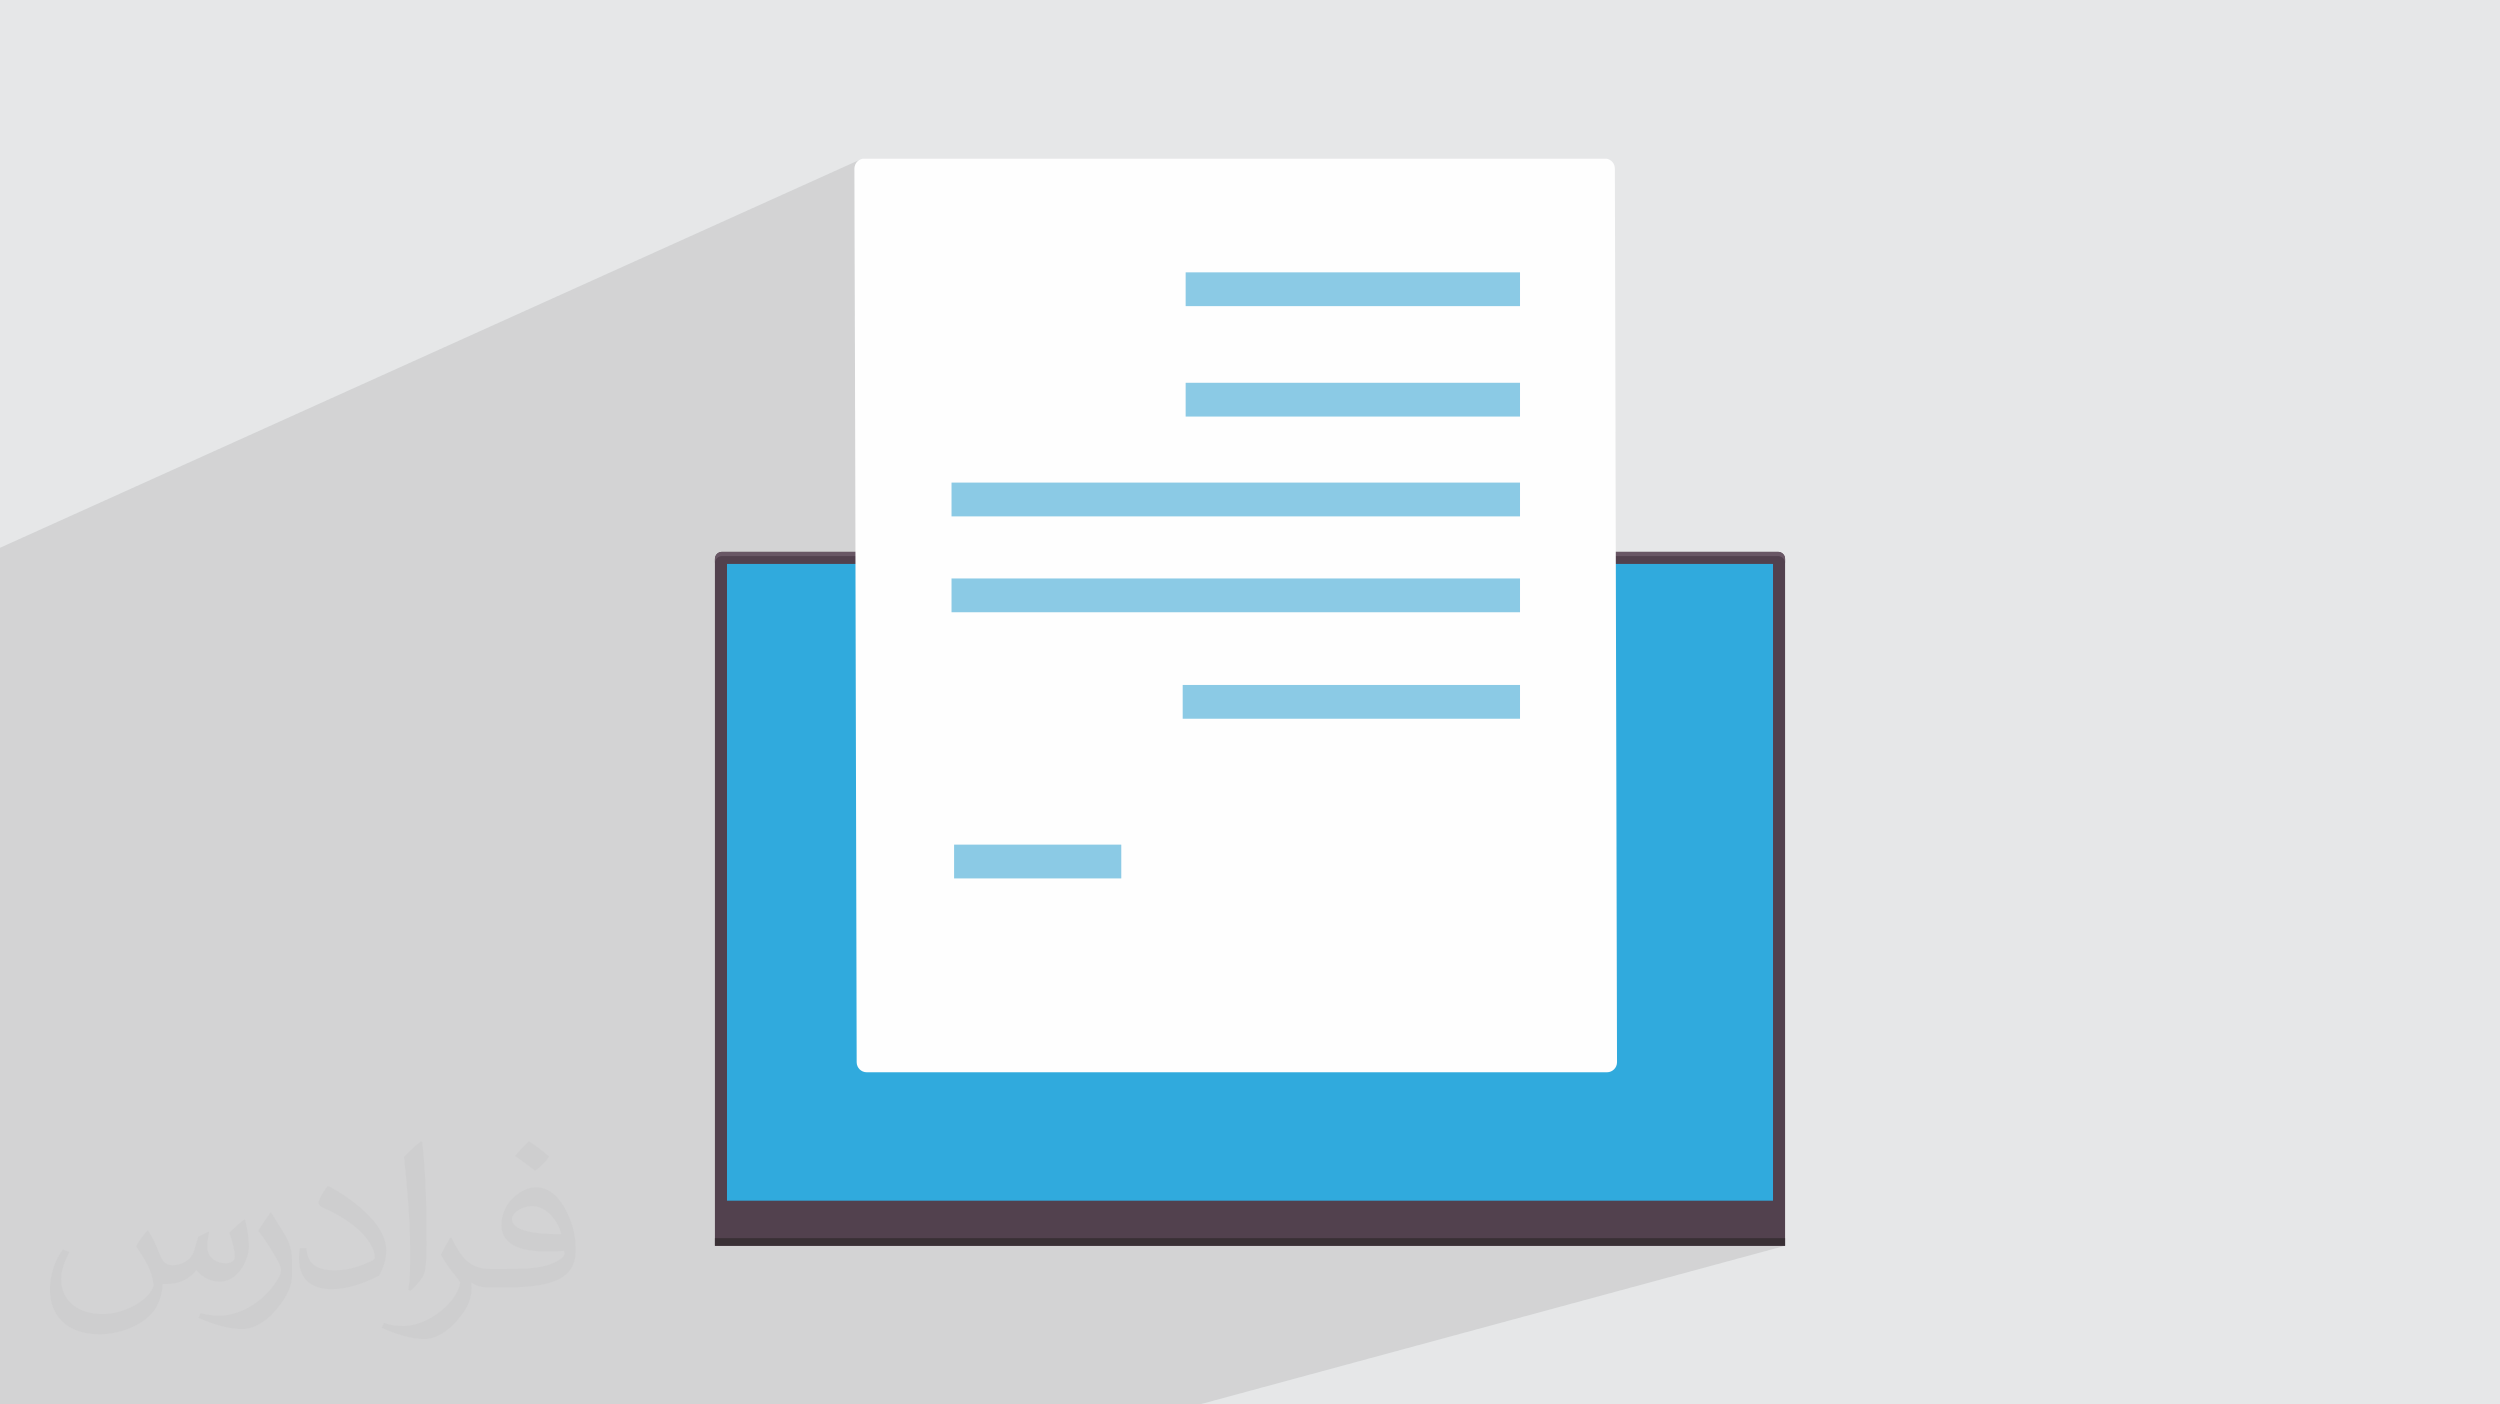 <?xml version="1.0" encoding="UTF-8"?>
<!DOCTYPE svg PUBLIC "-//W3C//DTD SVG 1.1//EN" "http://www.w3.org/Graphics/SVG/1.1/DTD/svg11.dtd">
<!-- Creator: CorelDRAW 2020 (64-Bit) -->
<svg xmlns="http://www.w3.org/2000/svg" xml:space="preserve" width="94.192mm" height="52.917mm" version="1.1" style="shape-rendering:geometricPrecision; text-rendering:geometricPrecision; image-rendering:optimizeQuality; fill-rule:evenodd; clip-rule:evenodd"
viewBox="0 0 9404.92 5283.66"
 xmlns:xlink="http://www.w3.org/1999/xlink"
 xmlns:xodm="http://www.corel.com/coreldraw/odm/2003">
 <defs>
  <style type="text/css">
   <![CDATA[
    .fil0 {fill:#E6E7E8}
    .fil7 {fill:#FEFEFE;fill-rule:nonzero}
    .fil8 {fill:#8BCAE5;fill-rule:nonzero}
    .fil5 {fill:#695765;fill-rule:nonzero}
    .fil3 {fill:#52414E;fill-rule:nonzero}
    .fil4 {fill:#393035;fill-rule:nonzero}
    .fil6 {fill:#30AADD;fill-rule:nonzero}
    .fil2 {fill:#373435;fill-opacity:0.031}
    .fil1 {fill:#2B2A29;fill-opacity:0.102}
   ]]>
  </style>
 </defs>
 <g id="Layer_x0020_1">
  <polygon class="fil0" points="-0,0 9404.92,0 9404.92,5283.66 -0,5283.66 "/>
  <polygon class="fil1" points="-0,4574.43 -0,4639.9 -0,4677.62 -0,4748.43 -0,5058.67 -0,5103.02 -0,5283.66 404.97,5283.66 683.53,5283.66 768.86,5283.66 1853.77,5283.66 1858.11,5283.66 3900.09,5283.66 4511.99,5283.66 6715.41,4686.54 6057.29,4686.54 6670.01,4516.94 6670.01,2134.39 6715.41,2118.37 6714.87,2113.05 6713.34,2108.09 6710.9,2103.6 6707.68,2099.69 6703.76,2096.46 6699.27,2094.02 6694.31,2092.48 6688.98,2091.94 5314.86,2091.94 5718.24,1942.6 5718.24,1815.49 5069.04,1815.49 5718.24,1567.11 5718.24,1440 4990.55,1440 5718.24,1151.64 5718.24,1024.54 4460.39,1024.54 3216.88,1544.02 3214.69,634.19 3215.29,627.44 3217.03,621.09 3219.8,615.24 3223.48,609.99 3227.98,605.44 3233.21,601.72 3239.04,598.9 -0,2060.7 -0,2082.21 -0,2887.9 -0,3176.72 -0,3191.07 -0,3192.78 -0,3192.95 -0,3207.11 -0,3226.49 -0,3239.72 -0,3257.28 -0,3314.45 -0,3417.62 -0,3572.2 -0,3651.69 -0,3754.88 -0,3956.5 -0,4059.67 -0,4198.88 -0,4249.26 -0,4311.11 -0,4334.76 -0,4352.43 -0,4449.56 "/>
  <path class="fil2" d="M557.14 4629.28c17.95,27.21 29.6,53.36 40.96,82.43 8.45,16.91 12.93,48.09 52.57,48.09 11.61,0 28.28,-3.42 43.06,-11.61 16.63,-8.73 29.32,-21.94 35.94,-42l15.85 -53.36 38.57 -19.02 2.64 2.64c-5.27,20.09 -6.59,39.36 -6.59,54.43 0,44.63 38.57,61.56 69.22,61.56 17.95,0 34.09,-8.73 34.09,-25.11 0,-21.13 -8.98,-57.06 -20.62,-89.29 17.95,-17.95 35.94,-35.94 56.53,-50.47l3.17 1.6c8.98,38.04 14,75.56 14,100.66 0,24.57 -10.83,51.79 -19.81,69.49 -18.49,34.87 -51.25,62.62 -90.87,62.62 -30.1,0 -63.65,-15.07 -86.66,-43.06l-1.32 0c-21.66,26.96 -55.22,51.25 -108.86,51.25l-16.63 0c-2.64,35.41 -10.29,60.49 -21.94,82.95 -31.95,62.34 -126.81,106.47 -216.1,106.47 -124.17,0 -186.51,-71.59 -186.51,-166.96 0,-58.91 19.27,-113.6 48.88,-152.42l24.29 10.04c-18.49,35.41 -30.91,68.68 -30.91,101.45 0,89.29 72.66,131.83 156.4,131.83 77.68,0 173.83,-49.41 191.28,-106.72 -6.59,-62.62 -30.1,-91.93 -66.04,-148.99 10.83,-19.02 24.83,-38.04 42.28,-58.38l3.17 0 0 0 0 0 -0.02 -0.09zm1432.14 -336.04c26.15,16.39 51.79,35.66 76.87,57.85 -14,19.81 -31.45,37.79 -53.11,53.64 -25.11,-20.34 -50.19,-37.79 -75.84,-56.27 17.42,-19.55 34.62,-38.29 52.04,-55.22l0 0 0 0 0 0 0 0 0 0 0.03 0zm13.47 244.11c-42.28,0 -76.87,27.75 -76.87,48.34 0,44.13 84.53,57.85 185.72,57.31 -12.68,-51.79 -57.06,-105.68 -108.86,-105.68l0.01 0.03zm-94.86 236.19c54.96,0 103.04,-1.6 139.74,-10.83 40.96,-10.29 75.56,-30.91 75.56,-45.17 0,-3.7 0,-8.19 -1.32,-11.89 -22.98,2.11 -49.41,2.11 -72.38,2.11 -74.49,0 -131.55,-16.91 -154.02,-58.66 -5.55,-11.61 -9.51,-24.57 -9.51,-39.36 0,-40.43 17.42,-79.79 48.09,-107 25.61,-22.45 53.89,-36.44 82.67,-36.44 52.04,0 93.51,41.75 122.57,107.54 15.85,35.94 26.68,77.4 26.68,129.72 0,34.87 -9.51,64.19 -31.17,85.85 -40.43,39.11 -114.92,53.89 -229.04,53.89l-51.79 0 0 0 -13.47 0c-28.28,0 -48.62,-5.02 -64.72,-17.42l-2.64 0c0.79,6.59 1.32,12.93 1.32,19.02 0,25.61 -8.45,58.38 -25.61,84.53 -50.72,75.3 -105.68,108.04 -153.24,108.04 -48.09,0 -107,-18.49 -160.11,-42.54l9.51 -18.49c17.17,7.13 40.96,11.89 73.7,11.89 85.85,0 198.66,-82.43 212.66,-163 -3.17,-6.59 -8.98,-15.32 -17.17,-24.57 -25.11,-29.85 -40.96,-54.68 -55.75,-80.83 12.68,-25.11 24.29,-45.17 35.13,-63.4l4.49 -0.53c36.72,74.77 69.99,117.55 144.23,117.55l11.61 0 0 0 53.89 0 0 0 0 0 0 0 0 0 0 0 0.09 0.01zm-371.98 79c6.34,-34.34 6.87,-72.91 6.87,-108.86l0 -53.36c0,-99.6 -12.68,-244.36 -22.98,-338.68 17.95,-19.27 43.06,-42 62.87,-57.31l5.81 1.6c13.47,118.62 16.63,256 16.63,383.06 0,33.3 -1.32,65.79 -4.49,89.55 -1.85,30.1 -19.27,52.83 -56.53,87.7l-8.19 -3.7zm-382.8 -157.19c1.85,46.77 24.83,83.49 105.15,83.49 49.93,0 92.19,-12.93 138.96,-35.13 8.45,-3.7 12.93,-8.73 12.93,-12.93 0,-29.32 -22.45,-68.15 -60.23,-103.55 -36.72,-33.3 -85.34,-62.62 -130.76,-82.18 -15.6,-6.59 -20.62,-13.47 -20.62,-20.09 0,-13.47 17.95,-41.75 32.77,-62.09l5.02 -0.53c52.04,27.21 110.17,67.64 153.24,112.53 39.11,41.47 63.4,83.49 63.4,129.19 0,33.81 -10.29,65.51 -26.96,95.11 -57.06,28.79 -117.83,50.72 -178.06,50.72 -73.17,0 -123.1,-34.34 -123.1,-114.92 0,-8.73 0,-22.19 3.17,-39.64l25.11 0 0 0 0 0 0 0 0 0 0 0 -0.02 0zm-132.37 -132.9l45.45 73.45c16.63,27.21 32.23,56.81 32.23,103.55l0 59.7c0,48.34 -30.91,100.13 -80.83,151.38 -39.11,34.62 -73.7,49.41 -105.68,49.41 -47.55,0 -101.98,-14.79 -164.85,-41.75l7.13 -18.49c19.81,5.27 42.79,9.77 71.06,9.77 90.36,-0.53 182.8,-66.57 225.08,-147.15 5.02,-9.26 6.87,-17.95 6.87,-24.04 0,-9.26 -5.02,-19.55 -8.98,-28.79 -22.98,-43.31 -48.62,-82.95 -76.87,-119.68 14.79,-23.25 29.6,-45.7 45.7,-67.9l3.7 0.53 0 0 0 0 0 0 0 0 0 0 -0.02 0.01z"/>
  <g id="_2734180692384">
   <path class="fil3" d="M6688.98 2076.03l-3973.03 0c-14.61,0 -26.45,11.85 -26.45,26.45l0 2584.07 4025.91 0 0 -2584.07c0,-14.6 -11.83,-26.45 -26.43,-26.45z"/>
   <polygon class="fil4" points="2689.51,4686.54 6715.41,4686.54 6715.41,4657.92 2689.51,4657.92 "/>
   <path class="fil5" d="M6688.98 2076.03l-3973.03 0c-14.61,0 -26.45,11.85 -26.45,26.44l0 15.91c0,-14.59 11.84,-26.43 26.45,-26.43l3973.03 0c14.6,0 26.43,11.84 26.43,26.43l0 -15.91c0,-14.59 -11.83,-26.44 -26.43,-26.44z"/>
   <polygon class="fil6" points="2734.97,4516.94 6670.01,4516.94 6670.01,2121.49 2734.97,2121.49 "/>
   <path class="fil7" d="M6045.41 4033.84l-2784.87 0c-20.86,0 -37.76,-16.91 -37.76,-37.76l-8.08 -3361.89c0,-18.42 13.21,-33.76 30.67,-37.07l2799.02 0c17.48,3.31 30.69,18.65 30.69,37.07l8.09 3361.89c0,20.85 -16.91,37.76 -37.76,37.76z"/>
   <polygon class="fil8" points="4460.39,1151.64 5718.24,1151.64 5718.24,1024.54 4460.39,1024.54 "/>
   <polygon class="fil8" points="4460.39,1567.11 5718.24,1567.11 5718.24,1440 4460.39,1440 "/>
   <polygon class="fil8" points="3579.61,1942.6 5718.24,1942.6 5718.24,1815.49 3579.61,1815.49 "/>
   <polygon class="fil8" points="3579.61,2303.25 5718.24,2303.25 5718.24,2176.15 3579.61,2176.15 "/>
   <polygon class="fil8" points="4449.25,2703.87 5718.24,2703.87 5718.24,2576.76 4449.25,2576.76 "/>
   <polygon class="fil8" points="3589.27,3304.57 4218.19,3304.57 4218.19,3177.46 3589.27,3177.46 "/>
  </g>
 </g>
</svg>
